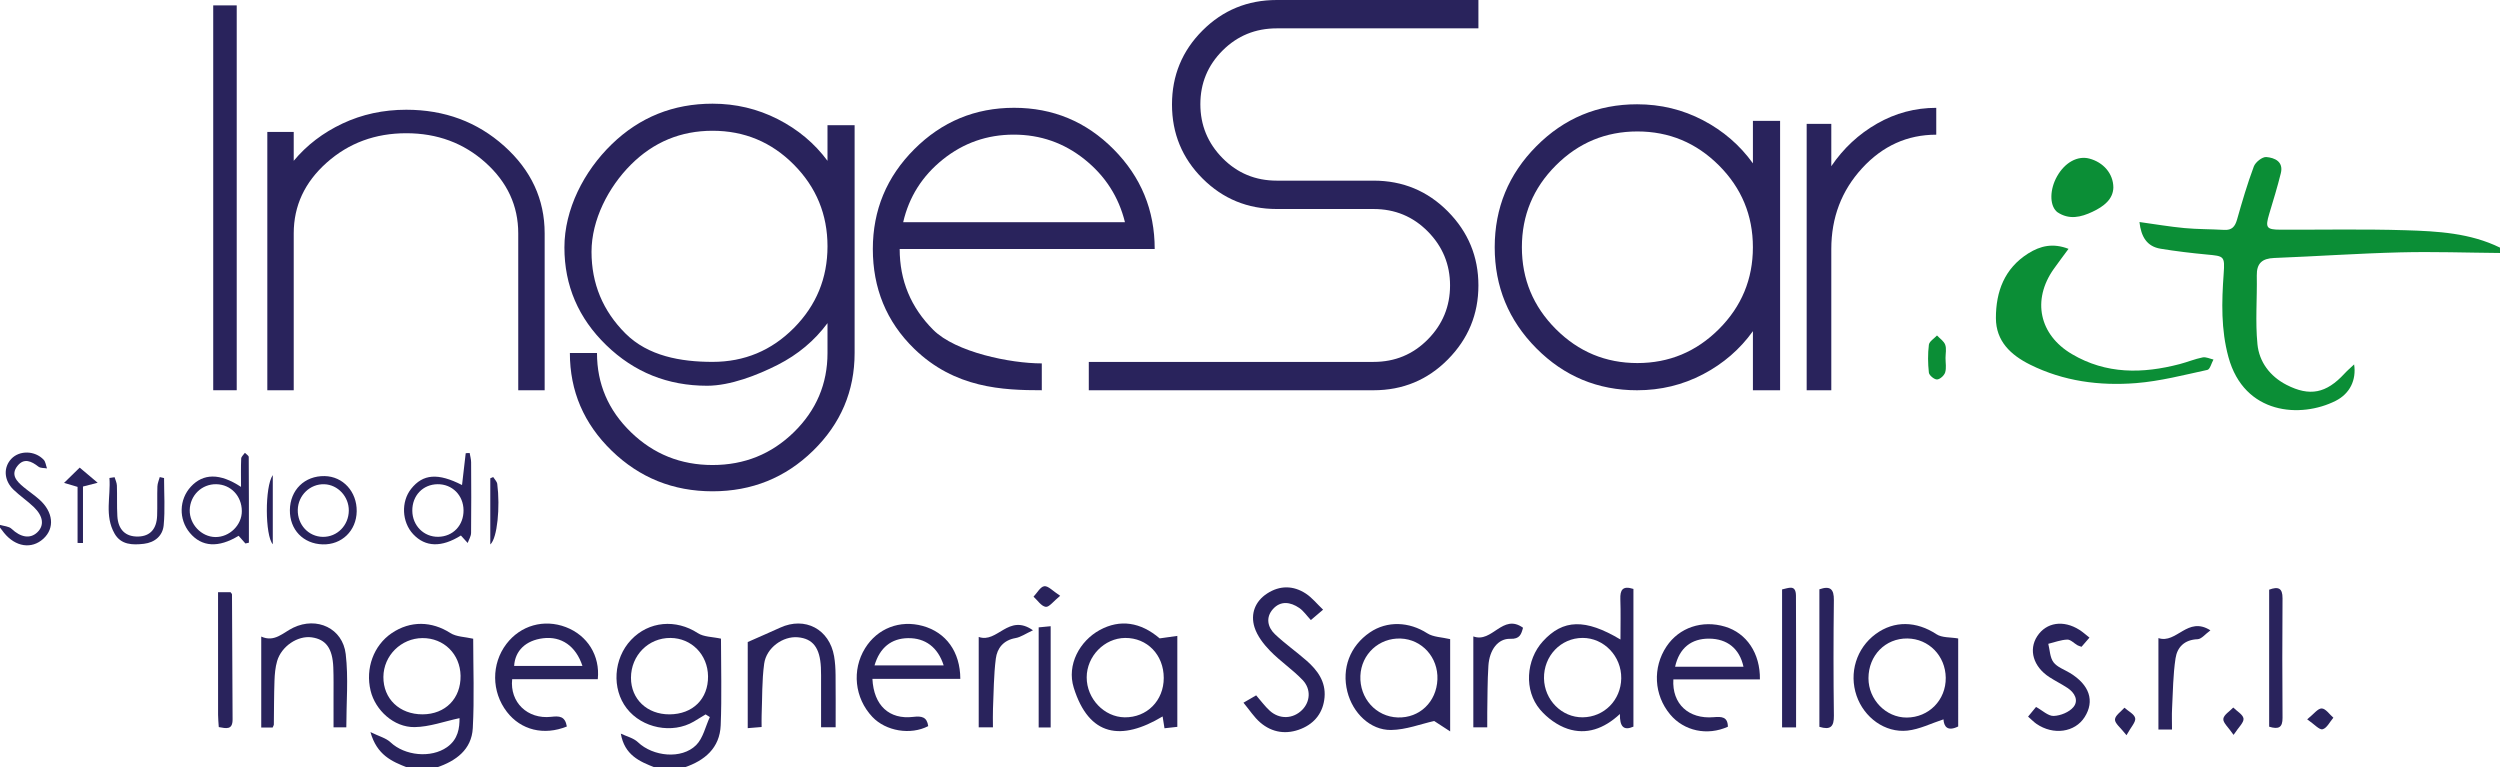 <?xml version="1.0" encoding="utf-8"?>
<!-- Generator: Adobe Illustrator 16.0.0, SVG Export Plug-In . SVG Version: 6.00 Build 0)  -->
<!DOCTYPE svg PUBLIC "-//W3C//DTD SVG 1.1//EN" "http://www.w3.org/Graphics/SVG/1.1/DTD/svg11.dtd">
<svg version="1.1" id="Livello_1" xmlns="http://www.w3.org/2000/svg" xmlns:xlink="http://www.w3.org/1999/xlink" x="0px" y="0px"
	 width="381.992px" height="117.271px" viewBox="0 0 381.992 117.271" enable-background="new 0 0 381.992 117.271"
	 xml:space="preserve">
<g>
	<path fill="#0B8E36" d="M381.992,38.655c-5.078-0.043-10.161-0.223-15.235-0.095c-6.427,0.162-12.847,0.605-19.272,0.858
		c-1.83,0.073-2.688,0.801-2.654,2.695c0.063,3.497-0.241,7.021,0.1,10.485c0.268,2.714,1.924,4.912,4.444,6.207
		c3.549,1.82,6.073,1.296,8.843-1.708c0.442-0.479,0.944-0.904,1.484-1.416c0.361,2.375-0.641,4.46-2.814,5.562
		c-5.334,2.697-13.986,2.135-16.391-6.686c-1.145-4.199-1.034-8.429-0.729-12.706c0.195-2.751,0.074-2.71-2.592-2.962
		c-2.354-0.222-4.707-0.501-7.041-0.884c-2.111-0.348-2.98-1.842-3.234-4.08c2.387,0.328,4.617,0.713,6.865,0.923
		c2.02,0.189,4.058,0.16,6.084,0.28c1.176,0.068,1.656-0.502,1.963-1.576c0.774-2.73,1.574-5.461,2.565-8.116
		c0.246-0.661,1.302-1.495,1.915-1.441c1.256,0.108,2.646,0.689,2.213,2.461c-0.517,2.099-1.156,4.169-1.779,6.24
		c-0.623,2.082-0.433,2.393,1.715,2.399c6.367,0.022,12.738-0.112,19.102,0.084c4.922,0.151,9.885,0.419,14.451,2.659
		C381.992,38.112,381.992,38.383,381.992,38.655z"/>
	<path fill="#0B8E36" d="M316.063,38.024c-0.842,1.146-1.567,2.098-2.258,3.074c-3.35,4.739-2.215,10.062,2.77,13.003
		c5.252,3.104,10.807,3.014,16.482,1.53c1.176-0.308,2.312-0.783,3.498-1.021c0.51-0.103,1.102,0.205,1.655,0.326
		c-0.306,0.548-0.524,1.497-0.931,1.584c-3.61,0.783-7.229,1.728-10.896,2.019c-5.577,0.439-11.073-0.279-16.187-2.821
		c-2.959-1.471-5.227-3.588-5.229-7.119c-0.001-4.044,1.298-7.578,4.938-9.875C311.771,37.552,313.689,37.109,316.063,38.024z"/>
	<path fill="#0B8E36" d="M322.915,28.662c-0.052,1.799-1.472,2.888-3.185,3.695c-1.769,0.833-3.574,1.275-5.379,0.057
		c-0.056-0.038-0.104-0.088-0.151-0.136c-1.05-1.037-1-3.363,0.112-5.336c1.197-2.124,3.141-3.188,4.939-2.71
		C321.372,24.796,322.906,26.508,322.915,28.662z"/>
	<path fill="#0B8E36" d="M297.27,54.692c-0.002,0.747,0.156,1.542-0.058,2.222c-0.147,0.468-0.81,1.063-1.246,1.067
		c-0.43,0.005-1.192-0.628-1.239-1.043c-0.156-1.407-0.174-2.856,0-4.259c0.063-0.518,0.808-0.95,1.24-1.421
		c0.436,0.466,1.053,0.866,1.256,1.418C297.439,53.273,297.271,54.013,297.27,54.692z"/>
</g>
<path fill="#29235C" d="M161.991,91.035c-1.019,0.825-1.687,1.765-2.208,1.688c-0.682-0.098-1.248-0.998-1.864-1.553
	c0.546-0.569,1.045-1.523,1.652-1.599C160.17,89.5,160.876,90.316,161.991,91.035z"/>
<g>
	<path fill="#29235C" d="M70.425,81.823c-2.958,1.85-5.426,1.789-7.292-0.201c-1.734-1.852-1.877-4.948-0.321-6.92
		c1.811-2.292,4.109-2.469,7.784-0.59c0.182-1.622,0.363-3.24,0.563-4.857c0.003-0.023,0.249-0.018,0.603-0.036
		c0.075,0.458,0.22,0.938,0.223,1.42c0.021,3.597,0.037,7.194-0.006,10.79c-0.006,0.513-0.338,1.024-0.519,1.536
		C71.116,82.586,70.774,82.209,70.425,81.823z M62.999,78.049c0.021,2.268,1.767,4.014,3.972,3.973
		c2.258-0.043,3.882-1.756,3.856-4.071c-0.024-2.279-1.729-3.986-3.959-3.964C64.61,74.012,62.978,75.723,62.999,78.049z"/>
	<path fill="#29235C" d="M74.915,83.192c0-3.584,0-6.847,0-10.11c0.148-0.063,0.296-0.128,0.444-0.19
		c0.215,0.353,0.573,0.685,0.621,1.057C76.432,77.435,76.002,82.226,74.915,83.192z"/>
</g>
<g>
	<g>
		<path fill="#29235C" d="M309.883,109.497c0.491-0.597,0.863-1.049,1.219-1.479c0.971,0.531,1.851,1.407,2.697,1.376
			c1.045-0.038,2.37-0.576,3.016-1.358c0.832-1.012,0.189-2.2-0.902-2.916c-0.903-0.594-1.879-1.076-2.786-1.664
			c-2.444-1.589-3.196-4.168-1.851-6.239c1.385-2.125,3.998-2.531,6.455-0.975c0.506,0.32,0.955,0.732,1.533,1.184
			c-0.449,0.52-0.826,0.955-1.215,1.403c-0.264-0.099-0.453-0.142-0.613-0.233c-0.527-0.3-1.053-0.887-1.561-0.869
			c-0.975,0.035-1.938,0.411-2.904,0.646c0.243,0.956,0.248,2.091,0.795,2.816c0.568,0.755,1.657,1.117,2.523,1.645
			c2.982,1.811,3.803,4.273,2.238,6.736c-1.488,2.343-4.783,2.812-7.369,1.029C310.773,110.333,310.445,109.987,309.883,109.497z"/>
		<path fill="#29235C" d="M331.875,111.471c-0.846,0-1.375,0-2.075,0c0-4.607,0-9.161,0-13.972c2.78,0.922,4.446-3.415,7.943-1.187
			c-0.759,0.55-1.349,1.336-1.966,1.359c-2.002,0.076-3.107,1.219-3.363,2.919c-0.381,2.525-0.396,5.106-0.529,7.669
			C331.832,109.264,331.875,110.271,331.875,111.471z"/>
		<path fill="#29235C" d="M346.719,111.036c0-7.03,0-13.97,0-20.936c1.391-0.515,2.055-0.255,2.043,1.327
			c-0.041,6.085-0.046,12.174,0.002,18.259C348.775,111.138,348.195,111.493,346.719,111.036z"/>
		<path fill="#29235C" d="M352.531,109.911c1.013-0.806,1.629-1.68,2.221-1.662c0.605,0.019,1.188,0.906,1.779,1.415
			c-0.54,0.626-0.992,1.601-1.646,1.765C354.379,111.555,353.622,110.656,352.531,109.911z"/>
		<path fill="#29235C" d="M324.921,112.338c-0.901-1.159-1.78-1.793-1.761-2.398c0.02-0.616,0.926-1.204,1.443-1.803
			c0.584,0.527,1.528,0.984,1.646,1.602C326.363,110.325,325.611,111.078,324.921,112.338z"/>
		<path fill="#29235C" d="M341.283,112.288c-0.793-1.164-1.624-1.847-1.566-2.443c0.061-0.621,0.977-1.16,1.518-1.736
			c0.56,0.562,1.496,1.077,1.568,1.695C342.87,110.404,342.053,111.107,341.283,112.288z"/>
	</g>
	<g>
		<path fill="#29235C" d="M247.602,97.716c0-2.157,0.053-4.163-0.019-6.164c-0.05-1.411,0.351-2.1,2-1.564
			c0,6.965,0,13.969,0,21.041c-1.513,0.659-2.097-0.019-2.065-1.934c-2.453,2.289-5.139,3.198-7.97,2.27
			c-1.573-0.517-3.138-1.662-4.223-2.938c-2.492-2.928-2.16-7.609,0.43-10.445C238.827,94.619,242.213,94.495,247.602,97.716z
			 M241.807,97.471c-3.328,0.012-5.943,2.758-5.889,6.183c0.055,3.302,2.717,5.979,5.909,5.949c3.28-0.031,5.847-2.627,5.894-5.957
			C247.768,100.269,245.076,97.461,241.807,97.471z"/>
		<path fill="#29235C" d="M299.206,111.002c-1.646,0.813-2.181,0.003-2.249-1.088c-1.861,0.605-3.646,1.52-5.508,1.72
			c-3.439,0.369-6.631-2.006-7.771-5.33c-1.193-3.479-0.021-7.267,2.918-9.427c2.848-2.093,6.242-1.975,9.284,0.028
			c0.854,0.563,2.151,0.444,3.325,0.65C299.206,102.031,299.206,106.549,299.206,111.002z M291.329,109.64
			c3.392-0.007,6.015-2.677,5.974-6.084c-0.041-3.349-2.586-5.957-5.854-5.999c-3.368-0.041-5.944,2.583-5.953,6.067
			C285.488,106.892,288.158,109.645,291.329,109.64z"/>
		<path fill="#29235C" d="M221.58,97.658c0,4.309,0,8.816,0,14.097c-1.12-0.729-1.84-1.196-2.441-1.589
			c-2.043,0.455-4.312,1.344-6.59,1.372c-3.188,0.04-5.863-2.612-6.675-5.848c-0.896-3.566,0.396-6.979,3.426-9.05
			c2.652-1.813,6.015-1.653,8.771,0.119C218.996,97.356,220.307,97.355,221.58,97.658z M213.584,109.625
			c3.322,0.104,5.91-2.378,6.049-5.804c0.137-3.36-2.343-6.126-5.607-6.254c-3.309-0.127-6.025,2.379-6.164,5.689
			C207.716,106.701,210.25,109.521,213.584,109.625z"/>
		<path fill="#29235C" d="M268.909,103.813c-4.481,0-8.86,0-13.226,0c-0.224,3.728,2.328,6.096,6.157,5.771
			c1.236-0.104,2.146-0.072,2.177,1.455c-3.148,1.427-6.711,0.656-8.826-1.877c-2.483-2.973-2.705-7.159-0.553-10.387
			c1.928-2.887,5.45-4.077,8.952-3.023C266.859,96.734,268.967,99.799,268.909,103.813z M255.949,101.876c2.785,0,5.521,0,8.26,0
			c0.714,0,1.428,0,2.189,0c-0.605-2.789-2.496-4.271-5.229-4.294C258.438,97.556,256.59,99.006,255.949,101.876z"/>
		<path fill="#29235C" d="M189.998,107.37c0.814-0.473,1.373-0.797,1.939-1.124c0.746,0.854,1.342,1.684,2.082,2.354
			c1.492,1.352,3.555,1.26,4.938-0.12c1.241-1.237,1.413-3.181,0.073-4.582c-1.533-1.604-3.426-2.863-4.971-4.458
			c-0.996-1.025-1.967-2.286-2.381-3.619c-0.628-2.028,0.094-3.938,1.938-5.138c1.929-1.257,4.004-1.243,5.924,0.022
			c0.931,0.612,1.658,1.532,2.624,2.451c-0.711,0.604-1.243,1.057-1.867,1.587c-0.656-0.7-1.124-1.405-1.771-1.849
			c-1.348-0.922-2.862-1.147-4.039,0.188c-1.114,1.268-0.807,2.749,0.33,3.832c1.516,1.438,3.244,2.649,4.818,4.028
			c1.68,1.472,2.959,3.213,2.752,5.607c-0.201,2.3-1.475,3.948-3.554,4.805c-2.22,0.913-4.433,0.627-6.276-0.962
			C191.615,109.581,190.921,108.479,189.998,107.37z"/>
		<path fill="#29235C" d="M274.434,111.149c-0.861,0-1.44,0-2.139,0c0-7.042,0-13.985,0-21.086c0.979-0.196,2.109-0.813,2.122,0.96
			C274.46,97.646,274.434,104.27,274.434,111.149z"/>
		<path fill="#29235C" d="M277.996,90.043c1.664-0.572,2.234-0.041,2.214,1.655c-0.069,5.884-0.075,11.767,0.003,17.648
			c0.023,1.688-0.52,2.231-2.217,1.71C277.996,104.053,277.996,97.049,277.996,90.043z"/>
		<path fill="#29235C" d="M225.12,97.24c2.883,1.085,4.479-3.576,7.594-1.322c-0.271,0.987-0.485,1.745-1.933,1.691
			c-1.868-0.067-3.196,1.643-3.358,4.123c-0.155,2.365-0.128,4.741-0.174,7.113c-0.015,0.729-0.002,1.462-0.002,2.294
			c-0.817,0-1.406,0-2.127,0C225.12,106.592,225.12,102.081,225.12,97.24z"/>
		<path fill="#29235C" d="M266.398,101.876c-0.762,0-1.477,0-2.189,0c-2.738,0-5.475,0-8.26,0"/>
	</g>
	<g>
		<path fill="#29235C" d="M100.075,117.272c-2.356-0.914-4.649-1.899-5.218-5.178c0.883,0.427,1.941,0.668,2.617,1.313
			c2.294,2.188,6.669,2.655,8.896,0.44c1.063-1.058,1.416-2.832,2.089-4.282c-0.215-0.136-0.429-0.272-0.643-0.408
			c-0.601,0.363-1.197,0.734-1.801,1.092c-3.292,1.932-7.902,1.026-10.253-2.01c-2.324-3.001-2.032-7.615,0.664-10.467
			c2.72-2.878,6.864-3.203,10.192-1.036c0.923,0.604,2.266,0.563,3.545,0.848c0,4.311,0.137,8.777-0.043,13.231
			c-0.141,3.481-2.44,5.403-5.57,6.456C103.059,117.272,101.566,117.272,100.075,117.272z M102.304,109.152
			c3.549-0.015,5.923-2.362,5.882-5.818c-0.039-3.309-2.523-5.839-5.75-5.857c-3.361-0.02-6.017,2.662-6.025,6.082
			C96.404,106.822,98.874,109.168,102.304,109.152z"/>
		<path fill="#29235C" d="M62.241,117.272c-2.354-0.912-4.65-1.894-5.638-5.413c1.334,0.657,2.38,0.912,3.061,1.556
			c2.179,2.063,6.193,2.471,8.639,0.749c1.719-1.211,1.92-2.963,1.912-4.434c-2.302,0.488-4.583,1.341-6.875,1.369
			c-3.179,0.038-5.997-2.596-6.712-5.561c-0.824-3.41,0.463-6.919,3.225-8.795c2.857-1.938,6.126-1.834,8.952-0.024
			c0.933,0.599,2.255,0.586,3.499,0.875c0,4.46,0.184,9.066-0.061,13.652c-0.176,3.296-2.572,5.031-5.523,6.024
			C65.225,117.272,63.733,117.272,62.241,117.272z M64.573,109.149c3.483-0.012,5.858-2.427,5.8-5.898
			c-0.054-3.307-2.552-5.774-5.823-5.753c-3.267,0.021-5.939,2.674-5.968,5.922C58.552,106.775,61.047,109.161,64.573,109.149z"/>
		<path fill="#29235C" d="M179.892,97.165c0,1.116,0,1.854,0,2.592c0,3.718,0,7.436,0,11.303c-0.699,0.078-1.26,0.141-1.962,0.216
			c-0.108-0.681-0.196-1.239-0.286-1.807c-6.296,3.782-11.253,3.091-13.582-4.399c-1.093-3.515,0.932-7.137,3.967-8.799
			c3.1-1.695,6.251-1.223,9.165,1.271C178.077,97.418,178.83,97.313,179.892,97.165z M177.817,103.584
			c-0.004-3.524-2.523-6.133-5.897-6.109c-3.17,0.022-5.873,2.792-5.877,6.026c-0.003,3.258,2.662,6.063,5.801,6.104
			C175.248,109.647,177.822,107.054,177.817,103.584z"/>
		<path fill="#29235C" d="M86.614,111.005c-3.516,1.421-7.016,0.552-9.161-2.232c-2.368-3.074-2.398-7.325-0.076-10.38
			c2.154-2.834,5.737-3.849,9.083-2.572c3.299,1.261,5.249,4.35,4.881,7.956c-4.354,0-8.732,0-13.084,0
			c-0.378,3.537,2.349,6.147,5.943,5.752C85.428,109.393,86.336,109.385,86.614,111.005z M88.996,101.755
			c-1.011-3.074-3.241-4.57-6.008-4.232c-2.643,0.322-4.295,1.895-4.428,4.232C81.989,101.755,85.416,101.755,88.996,101.755z"/>
		<path fill="#29235C" d="M133.302,103.729c0.199,4.071,2.583,6.246,6.229,5.81c1.304-0.155,2.104,0,2.298,1.41
			c-2.687,1.403-6.471,0.776-8.537-1.411c-2.717-2.877-3.167-7.172-1.103-10.498c1.882-3.033,5.307-4.357,8.795-3.4
			c3.565,0.979,5.739,3.953,5.75,8.091C142.317,103.729,137.893,103.729,133.302,103.729z M133.626,101.667c3.591,0,7.05,0,10.562,0
			c-0.879-2.771-2.814-4.199-5.443-4.161C136.192,97.544,134.421,98.954,133.626,101.667z"/>
		<path fill="#29235C" d="M41.661,111.161c-0.531,0-1.052,0-1.744,0c0-4.551,0-9.057,0-13.895c2.048,0.927,3.317-0.605,4.906-1.364
			c3.611-1.727,7.538,0.102,8.001,4.034c0.43,3.653,0.092,7.396,0.092,11.2c-0.481,0-1.065,0-1.952,0
			c0-1.536,0.003-3.003-0.001-4.47c-0.005-1.561,0.027-3.122-0.035-4.681c-0.114-2.927-1.125-4.297-3.307-4.602
			c-2.122-0.295-4.612,1.351-5.276,3.623c-0.28,0.96-0.369,2-0.404,3.008c-0.079,2.236-0.068,4.478-0.098,6.713
			C41.842,110.792,41.794,110.853,41.661,111.161z"/>
		<path fill="#29235C" d="M127.684,111.119c-0.763,0-1.34,0-2.226,0c0-2.264,0.001-4.476-0.001-6.687
			c-0.001-0.813,0.013-1.631-0.025-2.443c-0.146-3.015-1.227-4.414-3.533-4.616c-2.26-0.196-4.8,1.591-5.135,4.038
			c-0.357,2.604-0.283,5.271-0.389,7.908c-0.021,0.532-0.002,1.065-0.002,1.766c-0.698,0.056-1.26,0.104-2.121,0.175
			c0-2.449-0.001-4.735-0.001-7.021c0-2.23,0.001-4.461,0.001-6.137c1.902-0.843,3.442-1.506,4.968-2.203
			c3.785-1.729,7.51,0.229,8.228,4.373c0.161,0.932,0.214,1.89,0.225,2.834C127.702,105.74,127.684,108.375,127.684,111.119z"/>
		<path fill="#29235C" d="M151.719,111.139c-0.848,0-1.44,0-2.175,0c0-4.59,0-9.089,0-13.818c2.861,1.029,4.534-3.655,8.289-1.015
			c-1.14,0.526-1.87,1.053-2.667,1.19c-1.83,0.32-2.803,1.531-3.007,3.135c-0.325,2.538-0.322,5.117-0.435,7.681
			C151.687,109.181,151.719,110.054,151.719,111.139z"/>
		<path fill="#29235C" d="M33.428,111.096c-0.042-0.682-0.106-1.275-0.106-1.868c-0.008-6.21-0.005-12.419-0.005-18.744
			c0.773,0,1.343,0,1.907,0c0.088,0.131,0.224,0.24,0.224,0.351c0.036,6.357,0.051,12.717,0.091,19.076
			C35.55,111.579,34.565,111.297,33.428,111.096z"/>
		<path fill="#29235C" d="M160.539,111.154c-0.617,0-1.136,0-1.833,0c0-5.069,0-10.1,0-15.294c0.54-0.052,1.105-0.105,1.833-0.176
			C160.539,100.843,160.539,105.873,160.539,111.154z"/>
	</g>
	<g>
		<path fill="#29235C" d="M0,80.204c0.598,0.187,1.355,0.207,1.765,0.595c1.385,1.308,2.831,1.58,3.923,0.549
			c1.104-1.043,0.947-2.471-0.542-3.894c-0.978-0.935-2.117-1.698-3.089-2.638c-1.475-1.424-1.563-3.418-0.311-4.725
			c1.243-1.296,3.573-1.263,4.919,0.146c0.304,0.317,0.351,0.883,0.516,1.334c-0.443-0.08-0.993-0.022-1.307-0.269
			c-1.073-0.834-2.192-1.372-3.195-0.126c-1.103,1.369-0.12,2.379,0.921,3.243c0.782,0.649,1.634,1.217,2.394,1.889
			c2.154,1.905,2.399,4.395,0.634,6.006c-1.787,1.632-4.256,1.264-6.012-0.899C0.402,81.152,0.205,80.879,0,80.611
			C0,80.476,0,80.34,0,80.204z"/>
		<path fill="#29235C" d="M36.827,74.398c0-1.66-0.036-3.001,0.027-4.335c0.013-0.298,0.367-0.581,0.564-0.869
			c0.204,0.21,0.585,0.421,0.588,0.633c0.034,4.363,0.025,8.729,0.025,13.095c-0.177,0.039-0.354,0.081-0.532,0.12
			c-0.345-0.392-0.691-0.783-1.039-1.174c-3.085,1.874-5.64,1.719-7.454-0.451c-1.729-2.066-1.657-5.097,0.167-7.065
			C31.049,72.326,33.599,72.265,36.827,74.398z M33.049,73.986c-2.218-0.039-4.006,1.695-4.059,3.941
			c-0.052,2.17,1.78,4.104,3.913,4.132c2.167,0.028,4.064-1.832,4.048-3.973C36.934,75.777,35.271,74.028,33.049,73.986z"/>
		<path fill="#29235C" d="M54.502,78.139c-0.048,2.959-2.282,5.124-5.198,5.04c-2.978-0.086-5.049-2.251-5.011-5.239
			c0.04-3.082,2.253-5.249,5.307-5.195C52.419,72.793,54.552,75.141,54.502,78.139z M49.333,82.031
			c2.188,0.028,3.944-1.751,3.964-4.016c0.018-2.132-1.672-3.953-3.736-4.024c-2.178-0.075-4.013,1.69-4.062,3.908
			C45.449,80.181,47.141,82.004,49.333,82.031z"/>
		<path fill="#29235C" d="M25.068,73.046c0,2.409,0.168,4.832-0.059,7.218c-0.151,1.586-1.335,2.627-3.019,2.827
			c-1.739,0.207-3.502,0.166-4.485-1.558c-1.563-2.743-0.569-5.661-0.784-8.5c0.262-0.04,0.525-0.078,0.788-0.116
			c0.124,0.423,0.337,0.841,0.352,1.267c0.054,1.556-0.019,3.115,0.069,4.668c0.119,2.104,1.271,3.18,3.196,3.129
			c1.8-0.048,2.813-1.139,2.882-3.2c0.05-1.485-0.012-2.978,0.042-4.464c0.016-0.479,0.235-0.948,0.36-1.422
			C24.63,72.945,24.849,72.997,25.068,73.046z"/>
		<path fill="#29235C" d="M11.852,82.962c0-2.882,0-5.765,0-8.568c-0.907-0.268-1.441-0.427-2.067-0.609
			c0.89-0.869,1.643-1.605,2.391-2.337c0.762,0.644,1.649,1.394,2.746,2.317c-0.624,0.159-1.205,0.308-2.243,0.574
			c0,2.773,0,5.701,0,8.63C12.403,82.967,12.127,82.965,11.852,82.962z"/>
		<path fill="#29235C" d="M41.681,83.16c-1.184-1.304-1.241-8.811,0-10.569C41.681,76.289,41.681,79.587,41.681,83.16z"/>
	</g>
</g>
<g>
	<path fill="#29235C" d="M32.58,56.039V13.814 M32.58,0.823h3.59v0.072v12.991v-0.073v42.225l0,0v3.589l0,0h-3.59"/>
	<path fill="#29235C" d="M62.077,16.768c5.848,0,10.836,1.849,14.959,5.542c4.123,3.694,6.185,8.144,6.185,13.345v23.974h-4.035
		V35.655c0-4.214-1.668-7.815-5.002-10.81c-3.334-2.991-7.37-4.487-12.107-4.487c-4.737,0-8.788,1.496-12.151,4.487
		c-3.365,2.993-5.046,6.595-5.046,10.81v23.974h-4.035V35.655V20.158h4.035v4.414c1.989-2.393,4.476-4.292,7.458-5.697
		C55.322,17.471,58.568,16.768,62.077,16.768z"/>
	<path fill="#29235C" d="M126.438,24.572v-5.444h4.144v34.809c0,5.821-2.116,10.798-6.35,14.936
		c-4.234,4.132-9.354,6.196-15.358,6.196c-6.006,0-11.141-2.064-15.403-6.196c-4.265-4.138-6.396-9.113-6.396-14.936h4.143
		c0,4.716,1.727,8.747,5.181,12.096c3.452,3.347,7.611,5.02,12.476,5.02c4.863,0,9.007-1.673,12.431-5.02
		c3.422-3.349,5.134-7.38,5.134-12.096v-4.563c-1.981,2.678-4.519,4.802-7.611,6.375c-3.094,1.571-7.247,3.192-10.789,3.192
		c-6.006,0-11.14-2.065-15.403-6.2c-4.264-4.132-6.396-9.109-6.396-14.932c0-5.82,2.967-11.634,7.231-15.767
		c4.263-4.133,9.397-6.2,15.403-6.2c3.542,0,6.859,0.786,9.953,2.356C121.919,19.769,124.457,21.895,126.438,24.572z M95.563,50.951
		c3.452,3.452,8.447,4.343,13.311,4.343c4.863,0,9.007-1.727,12.431-5.18c3.422-3.452,5.134-7.612,5.134-12.476
		c0-4.864-1.711-9.021-5.134-12.476c-3.423-3.452-7.567-5.181-12.431-5.181s-9.023,1.729-12.476,5.181
		c-3.454,3.454-6.016,8.445-6.016,13.312C90.383,43.338,92.108,47.497,95.563,50.951z"/>
	<path fill="#29235C" d="M159.183,59.628c-5.944,0-13.272-0.297-19.485-6.33c-4.283-4.158-6.332-9.303-6.332-15.249
		c0-5.943,2.111-11.025,6.332-15.247c4.219-4.221,9.303-6.331,15.247-6.331c5.944,0,11.013,2.11,15.204,6.331
		c4.19,4.222,6.286,9.304,6.286,15.247h-4.101h-34.866c0,4.814,1.708,8.933,5.128,12.351c3.417,3.419,11.772,5.127,16.586,5.127
		 M138.004,33.948h33.884c-0.952-3.862-3.002-7.058-6.153-9.586c-3.152-2.524-6.762-3.79-10.833-3.79
		c-4.073,0-7.684,1.266-10.835,3.79C140.916,26.89,138.895,30.084,138.004,33.948z"/>
	<path fill="#29235C" d="M183.74,27.271c-3.109-3.108-4.663-6.876-4.663-11.304c0-4.427,1.554-8.196,4.663-11.304
		C186.85,1.554,190.631,0,195.094,0h30.803v4.333h-30.803c-3.268,0-6.031,1.131-8.292,3.392c-2.26,2.26-3.391,4.993-3.391,8.195
		c0,3.203,1.131,5.951,3.391,8.243c2.261,2.293,5.024,3.438,8.292,3.438h14.788c4.457,0,8.241,1.571,11.351,4.71
		c3.108,3.142,4.664,6.909,4.664,11.304c0,4.396-1.556,8.164-4.664,11.305c-3.108,3.14-6.894,4.709-11.351,4.709h-43.518v-4.332
		h43.518c3.265,0,6.027-1.146,8.289-3.439c2.261-2.292,3.392-5.04,3.392-8.243c0-3.201-1.131-5.948-3.392-8.241
		c-2.262-2.292-5.024-3.438-8.289-3.438h-14.788C190.631,31.934,186.85,30.38,183.74,27.271z"/>
	<path fill="#29235C" d="M267.84,24.959v-6.486h4.152v41.154h-4.152V50.6c-1.988,2.771-4.529,4.966-7.629,6.592
		c-3.102,1.625-6.456,2.438-10.066,2.438c-6.021,0-11.149-2.136-15.395-6.409c-4.243-4.273-6.363-9.42-6.363-15.439
		c0-6.018,2.12-11.163,6.363-15.438c4.244-4.273,9.374-6.41,15.395-6.41c3.61,0,6.965,0.813,10.066,2.438
		C263.311,19.994,265.852,22.191,267.84,24.959z M237.73,50.285c3.459,3.461,7.613,5.189,12.459,5.189
		c4.842,0,8.996-1.729,12.459-5.189c3.459-3.46,5.19-7.631,5.19-12.506s-1.731-9.042-5.19-12.505
		c-3.463-3.459-7.617-5.189-12.459-5.189c-4.846,0-9,1.729-12.459,5.189c-3.463,3.462-5.191,7.63-5.191,12.505
		S234.27,46.823,237.73,50.285z"/>
	<path fill="#29235C" d="M295.854,16.477v4.103c-4.418,0-8.195,1.709-11.332,5.125c-3.137,3.419-4.705,7.533-4.705,12.348v21.576
		h-3.764V18.93h3.764v6.462c1.855-2.732,4.188-4.903,6.996-6.508C289.622,17.279,292.635,16.477,295.854,16.477z"/>
</g>
</svg>
